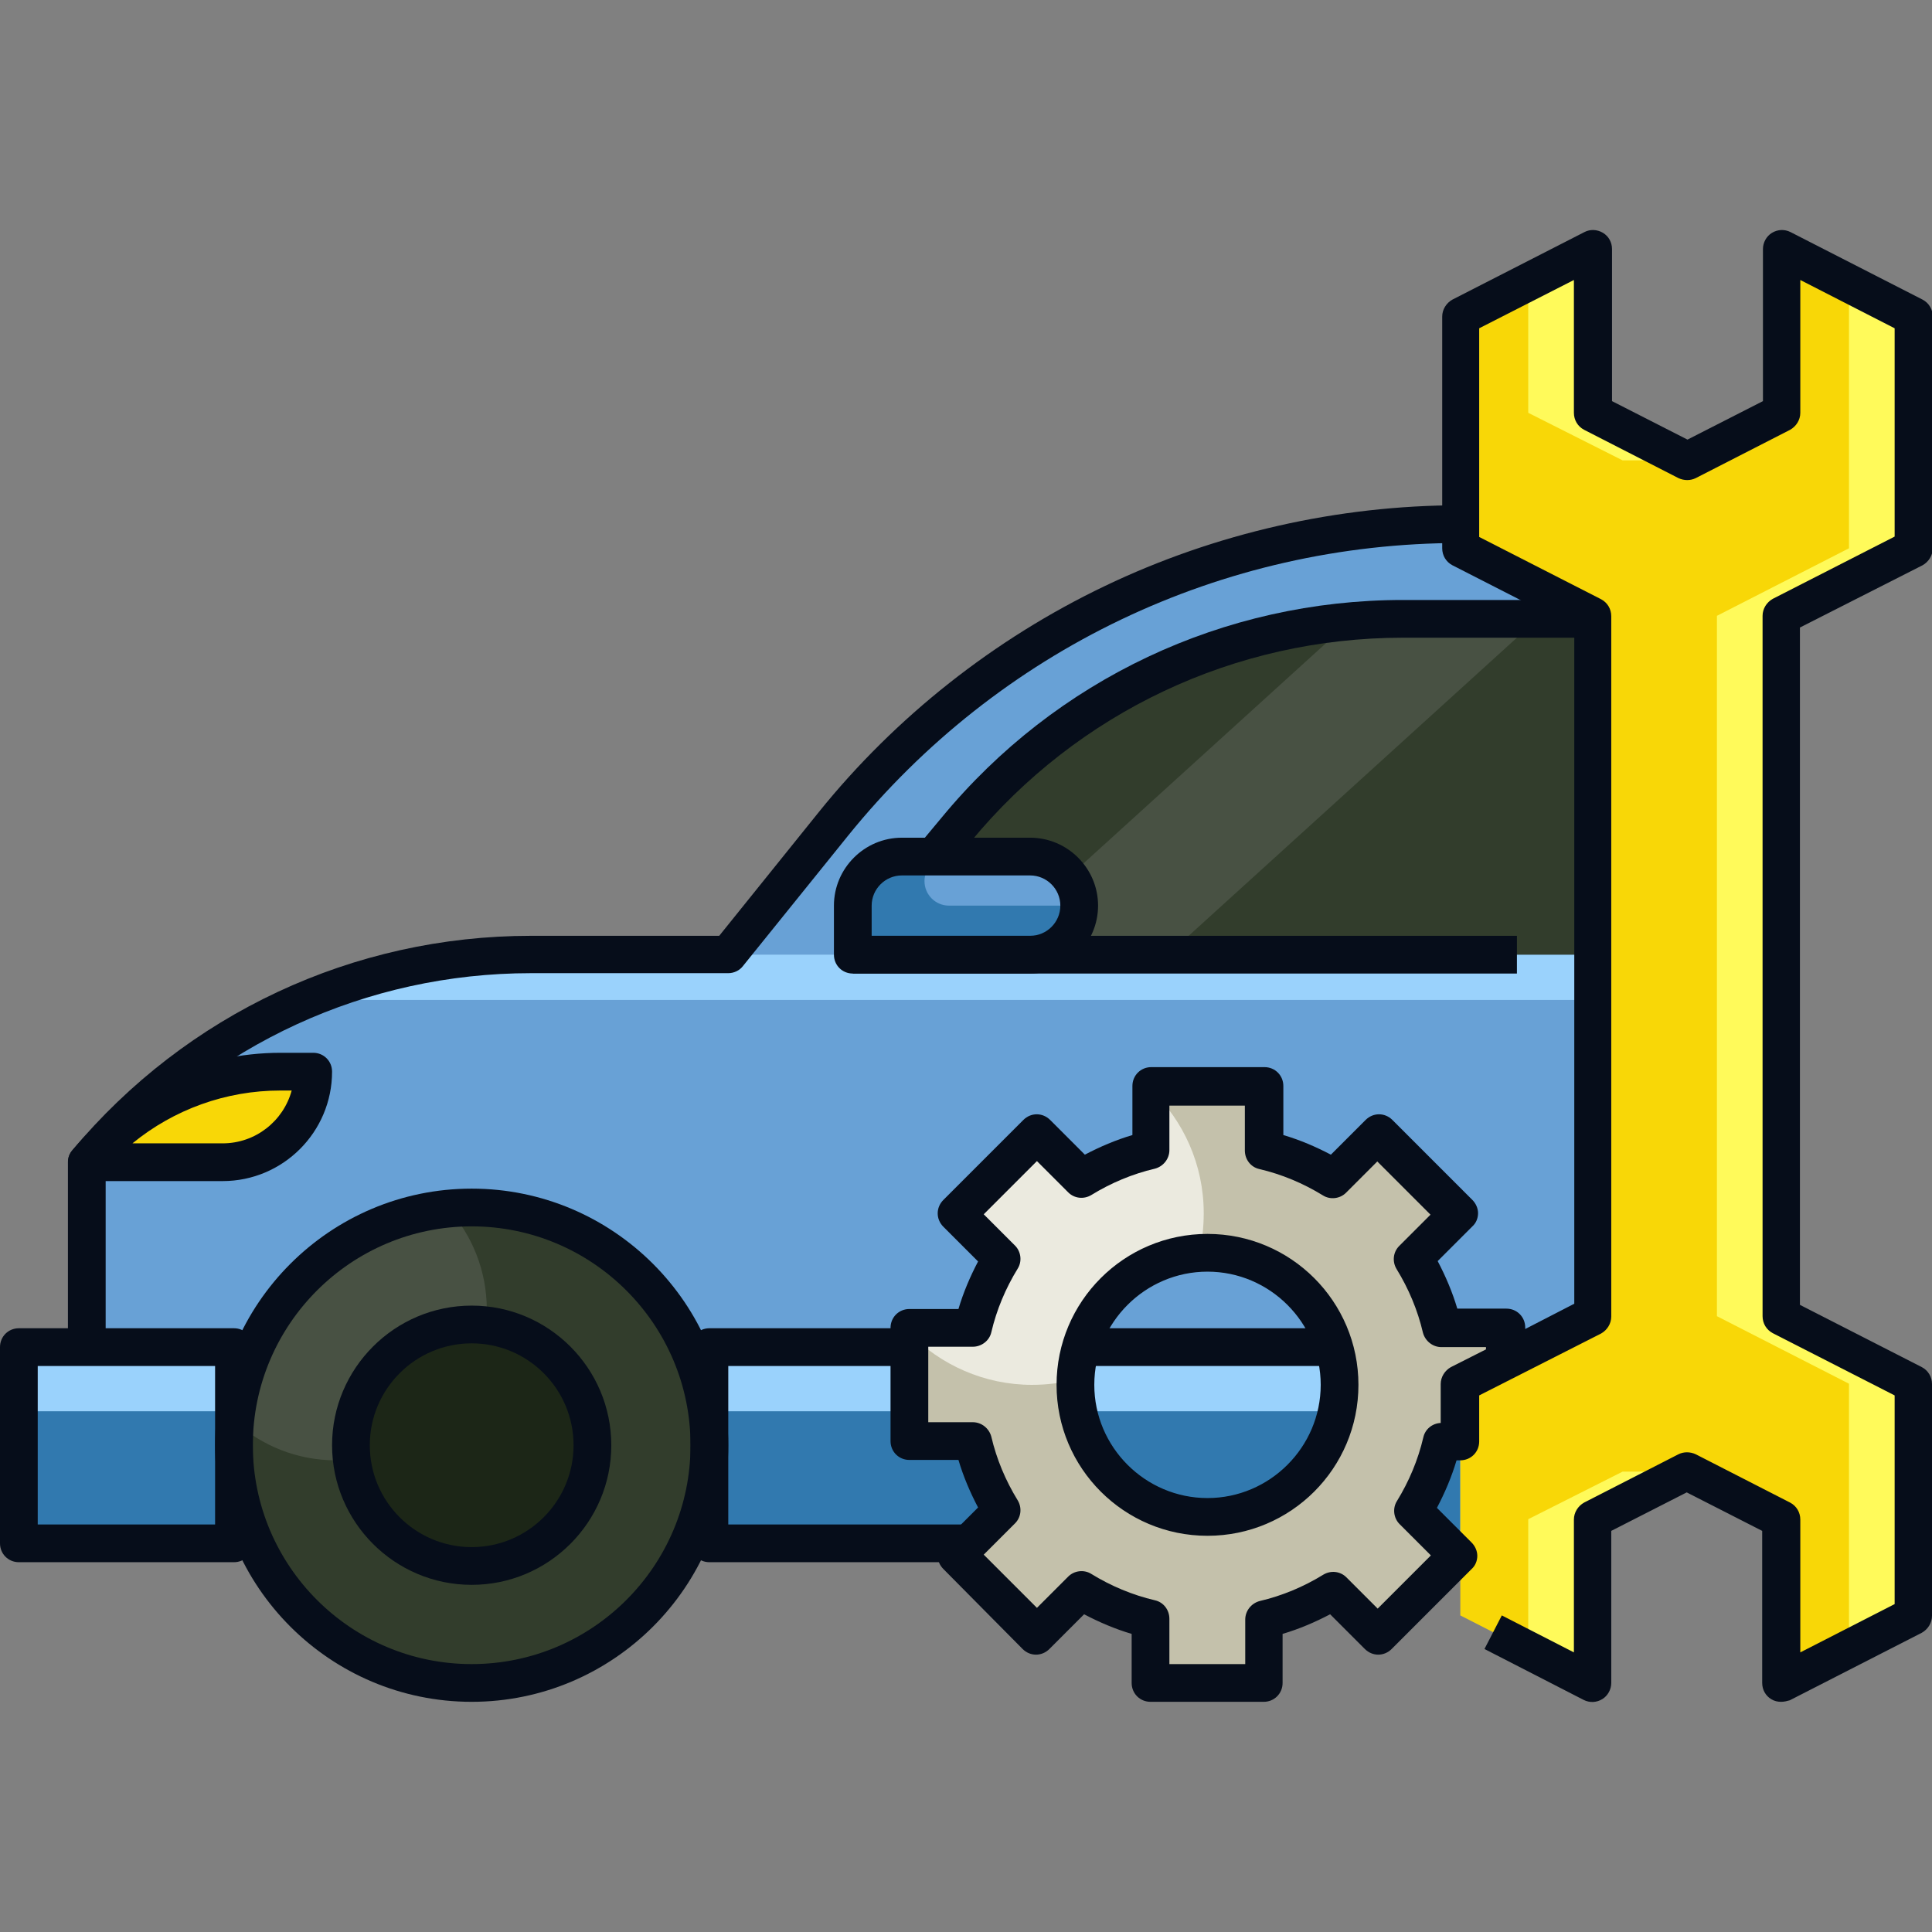 <svg xmlns="http://www.w3.org/2000/svg" enable-background="new 0 0 512 512" viewBox="0 0 512 512" id="automotive">
  <rect x="0" y="0" width="512" height="512" fill="#808080" stroke="none"/>
  <path fill="#68a1d6" d="M220.9,218.4L193,253h-52.3c-45.4,0-88.5,20.1-117.7,55l0,0v74h424V139h-60
			C322.5,139,261.5,168.2,220.9,218.4z"></path>
  <path fill="#9ad2fc" d="M140.7,253c-20.7,0-40.8,4-59.5,12H447v-12H193H140.7z"></path>
  <circle cx="125" cy="383" r="63" fill="#323d2c"></circle>
  <path fill="#485143" d="M118.8,320.3C89,323.2,65.2,347,62.3,376.8C69.4,383.1,78.7,387,89,387
			c22.1,0,40-17.9,40-40C129,336.7,125.1,327.4,118.8,320.3z"></path>
  <circle cx="125" cy="383" r="32" fill="#1c2617"></circle>
  <rect width="57" height="52" x="5" y="357" fill="#9ad2fc"></rect>
  <rect width="57" height="35" x="5" y="374" fill="#3179af"></rect>
  <rect width="199" height="52" x="188" y="357" fill="#9ad2fc"></rect>
  <rect width="199" height="35" x="188" y="374" fill="#3179af"></rect>
  <path fill="#323d2c" d="M422,164h-50.2c-45.8,0-89.2,20.5-118.3,55.8L226,253h196V164z"></path>
  <polygon fill="#485143" points="407.5 164 358.5 164 260.5 253 309.5 253"></polygon>
  <path fill="#3179af" d="M273,227h-34c-7.2,0-13,5.8-13,13v13h47c7.2,0,13-5.8,13-13v0C286,232.8,280.2,227,273,227z
			"></path>
  <path fill="#68a1d6" d="M273,227h-21.5c-3.6,0-6.5,2.9-6.5,6.5v0c0,3.6,2.9,6.5,6.5,6.5H286l0,0
			C286,232.8,280.2,227,273,227z"></path>
  <path fill="#f8d707" d="M83,284h-8.6c-19.8,0-38.6,8.8-51.4,24l0,0h36C72.3,308,83,297.3,83,284L83,284z"></path>
  <path fill="#c4c1ab" d="M399,382v-30h-16.8c-1.6-7-4.2-12.8-7.6-18.4l11.9-11.9l-21.2-21.2l-11.9,11.9
			c-5.6-3.4-11.8-6-18.4-7.6V288h-30v16.8c-6.6,1.6-12.8,4.2-18.4,7.6l-11.9-11.9l-21.2,21.2l11.9,11.9c-3.4,5.6-6,11.4-7.6,18.4
			H241v30h16.8c1.6,7,4.2,12.8,7.6,18.4l-11.9,11.9l21.2,21.2l11.9-11.9c5.6,3.4,11.8,6,18.4,7.6V446h30v-16.8
			c6.6-1.6,12.8-4.2,18.4-7.6l11.9,11.9l21.2-21.2l-11.9-11.9c3.4-5.6,6-11.4,7.6-18.4H399z M320,402c-19.3,0-35-15.7-35-35
			s15.7-35,35-35s35,15.7,35,35S339.3,402,320,402z"></path>
  <polygon fill="#f8d707" points="507 145.3 507 83.9 472 66 472 109.4 447 122.2 422 109.4 422 66 387 83.9 387 145.3 422 163.2 422 348.8 387 366.7 387 428.1 422 446 422 402.6 447 389.8 472 402.6 472 446 507 428.1 507 366.7 472 348.8 472 163.2"></polygon>
  <polygon fill="#fffa5a" points="430 390 405 402.6 405 437.3 422 446 422 402.6 447 390"></polygon>
  <polygon fill="#fffa5a" points="405 74.7 405 109.4 430 122 447 122 422 109.4 422 66"></polygon>
  <polygon fill="#fffa5a" points="507 145.3 507 83.9 490 75.2 490 145.3 455 163.2 455 348.8 490 366.7 490 436.8 507 428.1 507 366.7 472 348.8 472 163.2"></polygon>
  <path fill="#ebeadf" d="M317.8,332.1c0.8-3.4,1.2-6.9,1.2-10.6c0-12.9-5.4-24.5-14-32.8v16.1
			c-6.6,1.6-12.8,4.2-18.4,7.6l-11.9-11.9l-21.2,21.2l11.9,11.9c-3.4,5.6-6,11.4-7.6,18.4H241v1.3c8.3,8.4,19.8,13.7,32.5,13.7
			c4,0,7.9-0.5,11.5-1.5C285.8,347.6,300,333.2,317.8,332.1z"></path>
  <g>
    <path fill="#060d1a" d="M125,451c-37.5,0-68-30.5-68-68s30.5-68,68-68s68,30.5,68,68S162.5,451,125,451z M125,325
				c-32,0-58,26-58,58s26,58,58,58s58-26,58-58S157,325,125,325z"></path>
    <path fill="#060d1a" d="M125 420c-20.4 0-37-16.6-37-37s16.6-37 37-37 37 16.6 37 37S145.4 420 125 420zM125 356c-14.9 0-27 12.1-27 27s12.1 27 27 27 27-12.1 27-27S139.9 356 125 356zM62 414H5c-2.8 0-5-2.2-5-5v-52c0-2.8 2.2-5 5-5h57c2.8 0 5 2.2 5 5v52C67 411.8 64.8 414 62 414zM10 404h47v-42H10V404z"></path>
    <path fill="#060d1a" d="M28,357H18v-49c0-1.2,0.4-2.3,1.2-3.2C49.4,268.7,93.6,248,140.7,248h49.9l26.4-32.8
				c20.3-25.2,46.5-45.9,75.8-59.9c29.2-14,61.8-21.4,94.2-21.4v10c-63.3,0-122.4,28.3-162.2,77.5l-27.9,34.6
				c-0.9,1.2-2.4,1.9-3.9,1.9h-52.3c-43.5,0-84.5,18.9-112.7,51.8V357z"></path>
    <path fill="#060d1a" d="M273 258h-47c-2.8 0-5-2.2-5-5v-13c0-9.9 8.1-18 18-18h34c9.9 0 18 8.1 18 18S282.9 258 273 258zM231 248h42c4.4 0 8-3.6 8-8s-3.6-8-8-8h-34c-4.4 0-8 3.6-8 8V248zM59 313H23c-1.9 0-3.7-1.1-4.5-2.9-.8-1.8-.6-3.8.7-5.3C32.9 288.4 53 279 74.4 279H83c2.8 0 5 2.2 5 5C88 300 75 313 59 313zM35.1 303H59c8.7 0 16.1-5.9 18.3-14h-3C59.9 289 46.1 294 35.1 303z"></path>
    <path fill="#060d1a" d="M472,451c-0.9,0-1.8-0.2-2.6-0.7c-1.5-0.9-2.4-2.5-2.4-4.3v-40.3l-20-10.2l-20,10.2V446
				c0,1.7-0.9,3.4-2.4,4.3c-1.5,0.9-3.3,1-4.9,0.2L393.4,437l4.6-8.9l19.1,9.8v-35.2c0-1.9,1.1-3.6,2.7-4.5l25-12.8
				c1.4-0.7,3.1-0.7,4.6,0l25,12.8c1.7,0.9,2.7,2.6,2.7,4.5v35.2l25-12.8v-55.3l-32.3-16.5c-1.7-0.9-2.7-2.6-2.7-4.5V163.2
				c0-1.9,1.1-3.6,2.7-4.5l32.3-16.5V87l-25-12.8v35.2c0,1.9-1.1,3.6-2.7,4.5l-25,12.8c-1.4,0.7-3.1,0.7-4.6,0l-25-12.8
				c-1.7-0.9-2.7-2.6-2.7-4.5V74.2L392,87v55.3l32.3,16.5c1.7,0.9,2.7,2.6,2.7,4.5v185.6c0,1.9-1.1,3.6-2.7,4.5L392,369.8V382
				c0,2.8-2.2,5-5,5h-1c-1.3,4.4-3.1,8.6-5.2,12.6l9.2,9.2c0.9,0.9,1.5,2.2,1.5,3.5s-0.5,2.6-1.5,3.5L368.8,437c-2,2-5.1,2-7.1,0
				l-9.2-9.2c-4,2.1-8.2,3.9-12.6,5.2v13c0,2.8-2.2,5-5,5h-30c-2.8,0-5-2.2-5-5v-13c-4.4-1.3-8.6-3.1-12.6-5.2l-9.2,9.2
				c-2,2-5.1,2-7.1,0L250,415.8c-2-2-2-5.1,0-7.1l9.2-9.2c-2.1-4-3.9-8.2-5.2-12.6h-13c-2.8,0-5-2.2-5-5v-30c0-2.8,2.2-5,5-5h13
				c1.3-4.4,3.1-8.6,5.2-12.6l-9.2-9.2c-2-2-2-5.1,0-7.1l21.2-21.2c2-2,5.1-2,7.1,0l9.2,9.2c4-2.1,8.2-3.9,12.6-5.2v-13
				c0-2.8,2.2-5,5-5h30c2.8,0,5,2.2,5,5v13c4.4,1.3,8.6,3.1,12.6,5.2l9.2-9.2c2-2,5.1-2,7.1,0l21.2,21.2c0.9,0.9,1.5,2.2,1.5,3.5
				s-0.5,2.6-1.5,3.5l-9.2,9.2c2.1,4,3.9,8.2,5.2,12.6h13c2.8,0,5,2.2,5,5v0.4l13-6.7V166.3l-32.3-16.5c-1.7-0.9-2.7-2.6-2.7-4.5
				V83.9c0-1.9,1.1-3.6,2.7-4.5l35-17.9c1.5-0.8,3.4-0.7,4.9,0.2c1.5,0.9,2.4,2.5,2.4,4.3v40.3l20,10.2l20-10.2V66
				c0-1.7,0.9-3.4,2.4-4.3s3.3-1,4.9-0.2l35,17.9c1.7,0.9,2.7,2.6,2.7,4.5v61.4c0,1.9-1.1,3.6-2.7,4.5L477,166.3v179.5l32.3,16.5
				c1.7,0.9,2.7,2.6,2.7,4.5v61.4c0,1.9-1.1,3.6-2.7,4.5l-35,17.9C473.6,450.8,472.8,451,472,451z M310,441h20v-11.8
				c0-2.3,1.6-4.3,3.8-4.9c6-1.4,11.7-3.8,16.9-7c2-1.2,4.5-0.9,6.1,0.7l8.3,8.3l14.1-14.1l-8.3-8.3c-1.6-1.6-1.9-4.2-0.7-6.1
				c3.2-5.2,5.6-10.9,7-16.9c0.5-2.2,2.4-3.7,4.6-3.8v-10.3c0-1.9,1.1-3.6,2.7-4.5l9.3-4.7V357h-11.8c-2.3,0-4.3-1.6-4.9-3.8
				c-1.4-6-3.8-11.7-7-16.9c-1.2-2-0.9-4.5,0.7-6.1l8.3-8.3l-14.1-14.1l-8.3,8.3c-1.6,1.6-4.2,1.9-6.1,0.7c-5.2-3.2-10.9-5.6-16.9-7
				c-2.2-0.5-3.8-2.5-3.8-4.9V293h-20v11.8c0,2.3-1.6,4.3-3.8,4.9c-6,1.4-11.7,3.8-16.9,7c-2,1.2-4.5,0.9-6.1-0.7l-8.3-8.3
				l-14.1,14.1l8.3,8.3c1.6,1.6,1.9,4.2,0.7,6.1c-3.2,5.2-5.6,10.9-7,16.9c-0.5,2.2-2.6,3.8-4.9,3.8H246v20h11.8
				c2.3,0,4.3,1.6,4.9,3.8c1.4,6,3.8,11.7,7,16.9c1.2,2,0.9,4.5-0.7,6.1l-8.3,8.3l14.1,14.1l8.3-8.3c1.6-1.6,4.2-1.9,6.1-0.7
				c5.2,3.2,10.9,5.6,16.9,7c2.2,0.5,3.8,2.5,3.8,4.9V441z M320,407c-22.1,0-40-17.9-40-40s17.9-40,40-40s40,17.9,40,40
				S342.1,407,320,407z M320,337c-16.5,0-30,13.5-30,30s13.5,30,30,30s30-13.5,30-30S336.5,337,320,337z"></path>
    <path fill="#060d1a" d="M251.3,230.2l-7.7-6.4l6-7.2C279.8,180,324.3,159,371.8,159H422v10h-50.2
				c-44.5,0-86.2,19.7-114.5,54L251.3,230.2z"></path>
    <rect width="176" height="10" x="226" y="248" fill="#060d1a"></rect>
    <path fill="#060d1a" d="M256.8,414H188c-2.8,0-5-2.2-5-5v-52c0-2.8,2.2-5,5-5h53v10h-48v42h63.8V414z"></path>
    <rect width="67.1" height="10" x="286.5" y="352" fill="#060d1a"></rect>
  </g>
</svg>
